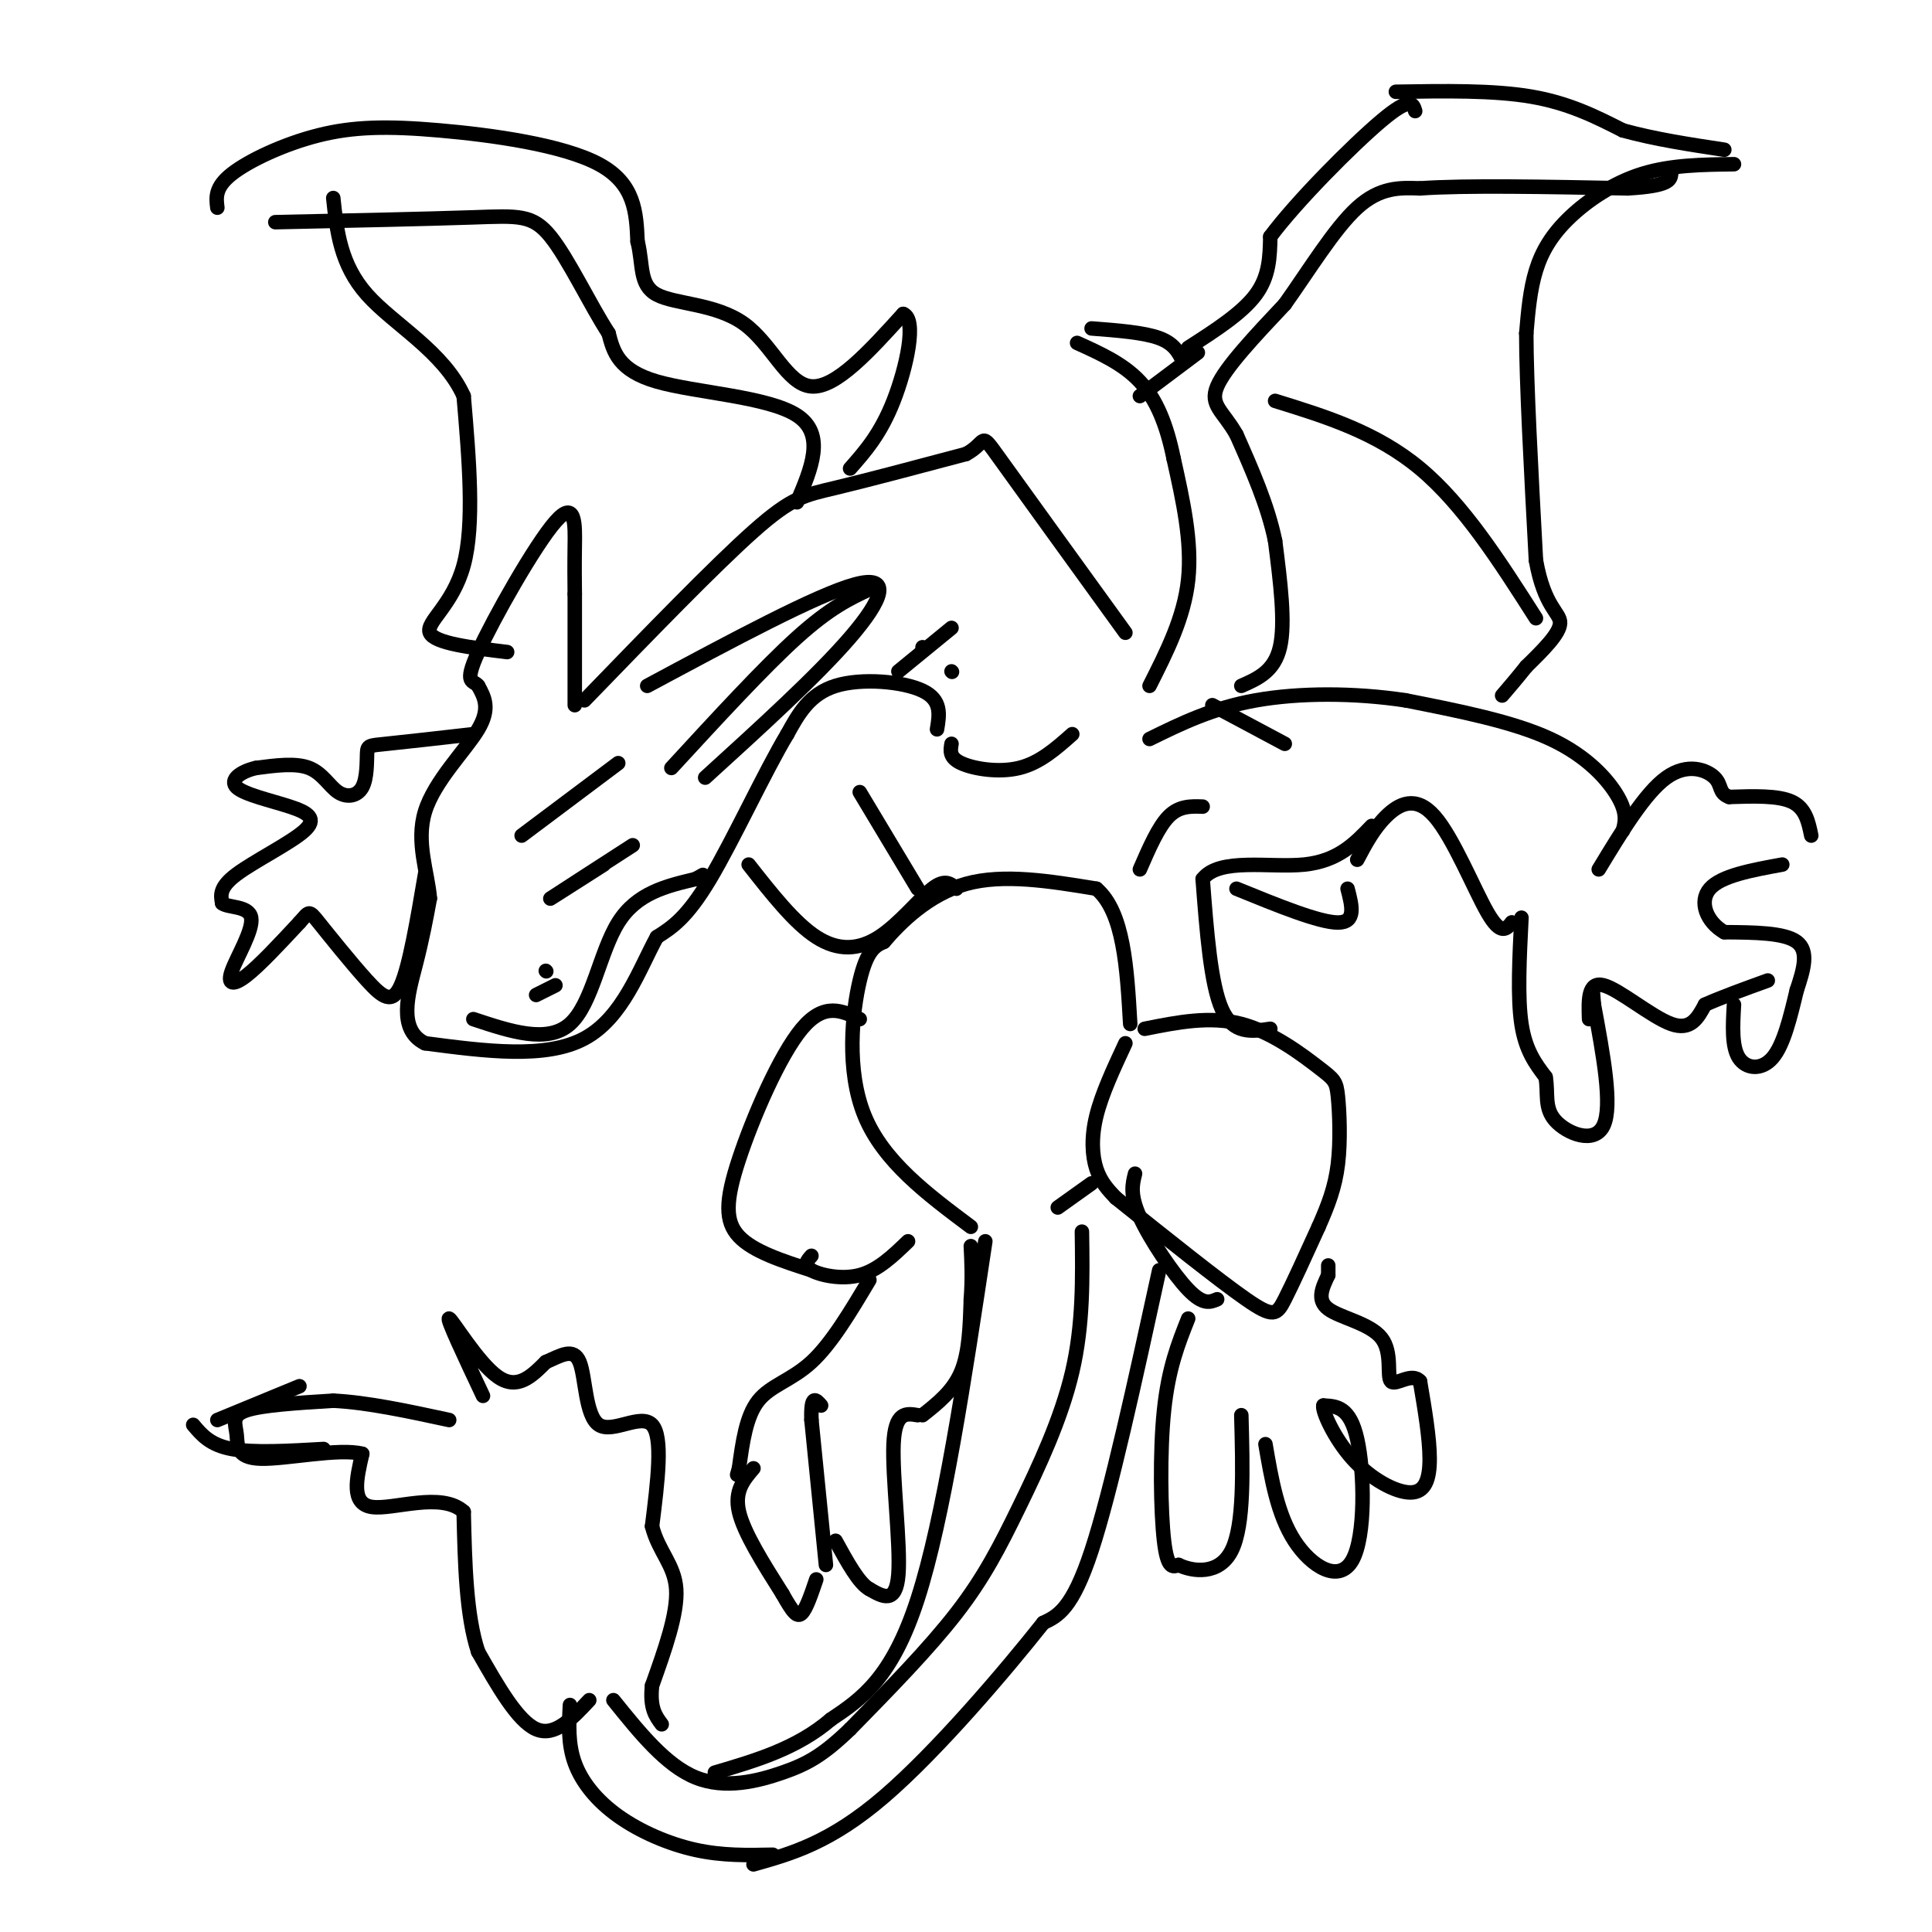 <svg viewBox='0 0 400 400' version='1.1' xmlns='http://www.w3.org/2000/svg' xmlns:xlink='http://www.w3.org/1999/xlink'><g fill='none' stroke='#000000' stroke-width='3' stroke-linecap='round' stroke-linejoin='round'><path d='M240,263c-5.000,22.917 -10.000,45.833 -14,58c-4.000,12.167 -7.000,13.583 -10,15'/><path d='M216,336c-7.689,9.711 -21.911,26.489 -33,36c-11.089,9.511 -19.044,11.756 -27,14'/><path d='M160,384c-5.214,0.113 -10.429,0.226 -16,-1c-5.571,-1.226 -11.500,-3.792 -16,-7c-4.500,-3.208 -7.571,-7.060 -9,-11c-1.429,-3.940 -1.214,-7.970 -1,-12'/><path d='M224,255c0.143,9.601 0.286,19.202 -2,29c-2.286,9.798 -7.000,19.792 -11,28c-4.000,8.208 -7.286,14.631 -13,22c-5.714,7.369 -13.857,15.685 -22,24'/><path d='M176,358c-5.702,5.500 -8.958,7.250 -14,9c-5.042,1.750 -11.869,3.500 -18,1c-6.131,-2.500 -11.565,-9.250 -17,-16'/><path d='M204,257c-4.333,28.750 -8.667,57.500 -14,74c-5.333,16.500 -11.667,20.750 -18,25'/><path d='M172,356c-7.000,6.000 -15.500,8.500 -24,11'/><path d='M122,352c-3.583,3.833 -7.167,7.667 -11,6c-3.833,-1.667 -7.917,-8.833 -12,-16'/><path d='M99,342c-2.500,-7.500 -2.750,-18.250 -3,-29'/><path d='M96,313c-4.600,-4.244 -14.600,-0.356 -19,-1c-4.400,-0.644 -3.200,-5.822 -2,-11'/><path d='M75,301c-4.788,-1.246 -15.758,1.140 -21,1c-5.242,-0.140 -4.758,-2.807 -5,-5c-0.242,-2.193 -1.212,-3.912 2,-5c3.212,-1.088 10.606,-1.544 18,-2'/><path d='M69,290c7.000,0.333 15.500,2.167 24,4'/><path d='M67,300c-7.250,0.417 -14.500,0.833 -19,0c-4.500,-0.833 -6.250,-2.917 -8,-5'/><path d='M45,294c0.000,0.000 17.000,-7.000 17,-7'/><path d='M100,289c-3.844,-8.156 -7.689,-16.311 -7,-16c0.689,0.311 5.911,9.089 10,12c4.089,2.911 7.044,-0.044 10,-3'/><path d='M113,282c3.065,-1.319 5.729,-3.116 7,0c1.271,3.116 1.150,11.147 4,13c2.850,1.853 8.671,-2.470 11,0c2.329,2.470 1.164,11.735 0,21'/><path d='M135,316c1.333,5.267 4.667,7.933 5,13c0.333,5.067 -2.333,12.533 -5,20'/><path d='M135,349c-0.500,4.667 0.750,6.333 2,8'/><path d='M201,254c-9.067,-6.778 -18.133,-13.556 -22,-23c-3.867,-9.444 -2.533,-21.556 -1,-28c1.533,-6.444 3.267,-7.222 5,-8'/><path d='M183,195c3.356,-3.956 9.244,-9.844 17,-12c7.756,-2.156 17.378,-0.578 27,1'/><path d='M227,184c5.667,4.833 6.333,16.417 7,28'/><path d='M233,216c-2.444,5.244 -4.889,10.489 -6,15c-1.111,4.511 -0.889,8.289 0,11c0.889,2.711 2.444,4.356 4,6'/><path d='M235,243c-0.556,2.178 -1.111,4.356 1,9c2.111,4.644 6.889,11.756 10,15c3.111,3.244 4.556,2.622 6,2'/><path d='M231,248c10.667,8.533 21.333,17.067 27,21c5.667,3.933 6.333,3.267 8,0c1.667,-3.267 4.333,-9.133 7,-15'/><path d='M273,254c1.975,-4.474 3.413,-8.157 4,-13c0.587,-4.843 0.322,-10.844 0,-14c-0.322,-3.156 -0.702,-3.465 -4,-6c-3.298,-2.535 -9.514,-7.296 -16,-9c-6.486,-1.704 -13.243,-0.352 -20,1'/><path d='M246,273c-2.044,5.133 -4.089,10.267 -5,19c-0.911,8.733 -0.689,21.067 0,27c0.689,5.933 1.844,5.467 3,5'/><path d='M244,324c2.822,1.356 8.378,2.244 11,-3c2.622,-5.244 2.311,-16.622 2,-28'/><path d='M262,299c1.250,7.298 2.500,14.595 6,20c3.500,5.405 9.250,8.917 12,4c2.750,-4.917 2.500,-18.262 1,-25c-1.500,-6.738 -4.250,-6.869 -7,-7'/><path d='M274,291c-0.381,0.923 2.166,6.732 6,11c3.834,4.268 8.955,6.995 12,7c3.045,0.005 4.013,-2.713 4,-7c-0.013,-4.287 -1.006,-10.144 -2,-16'/><path d='M294,286c-1.722,-2.003 -5.029,0.989 -6,0c-0.971,-0.989 0.392,-5.959 -2,-9c-2.392,-3.041 -8.541,-4.155 -11,-6c-2.459,-1.845 -1.230,-4.423 0,-7'/><path d='M275,264c0.000,-1.500 0.000,-1.750 0,-2'/><path d='M178,211c-3.690,-1.774 -7.381,-3.548 -12,2c-4.619,5.548 -10.167,18.417 -13,27c-2.833,8.583 -2.952,12.881 0,16c2.952,3.119 8.976,5.060 15,7'/><path d='M168,260c-0.889,1.000 -1.778,2.000 0,3c1.778,1.000 6.222,2.000 10,1c3.778,-1.000 6.889,-4.000 10,-7'/><path d='M180,265c-3.933,6.600 -7.867,13.200 -12,17c-4.133,3.800 -8.467,4.800 -11,8c-2.533,3.200 -3.267,8.600 -4,14'/><path d='M153,304c-0.667,2.333 -0.333,1.167 0,0'/><path d='M156,304c-2.000,2.333 -4.000,4.667 -3,9c1.000,4.333 5.000,10.667 9,17'/><path d='M162,330c2.156,3.844 3.044,4.956 4,4c0.956,-0.956 1.978,-3.978 3,-7'/><path d='M171,324c0.000,0.000 -3.000,-30.000 -3,-30'/><path d='M168,294c-0.167,-5.500 0.917,-4.250 2,-3'/><path d='M190,293c-2.356,-0.400 -4.711,-0.800 -5,6c-0.289,6.800 1.489,20.800 1,27c-0.489,6.200 -3.244,4.600 -6,3'/><path d='M180,329c-2.167,-1.167 -4.583,-5.583 -7,-10'/><path d='M191,293c3.167,-2.500 6.333,-5.000 8,-9c1.667,-4.000 1.833,-9.500 2,-15'/><path d='M201,269c0.333,-4.333 0.167,-7.667 0,-11'/><path d='M263,213c-3.833,0.583 -7.667,1.167 -10,-4c-2.333,-5.167 -3.167,-16.083 -4,-27'/><path d='M249,182c3.422,-4.511 13.978,-2.289 21,-3c7.022,-0.711 10.511,-4.356 14,-8'/><path d='M281,178c1.702,-3.220 3.405,-6.440 6,-9c2.595,-2.560 6.083,-4.458 10,0c3.917,4.458 8.262,15.274 11,20c2.738,4.726 3.869,3.363 5,2'/><path d='M313,191c0.833,0.333 0.417,0.167 0,0'/><path d='M315,190c-0.417,8.250 -0.833,16.500 0,22c0.833,5.500 2.917,8.250 5,11'/><path d='M320,223c0.607,3.381 -0.375,6.333 2,9c2.375,2.667 8.107,5.048 10,1c1.893,-4.048 -0.054,-14.524 -2,-25'/><path d='M330,208c-0.333,-4.167 -0.167,-2.083 0,0'/><path d='M329,211c-0.133,-3.933 -0.267,-7.867 3,-7c3.267,0.867 9.933,6.533 14,8c4.067,1.467 5.533,-1.267 7,-4'/><path d='M353,208c3.333,-1.500 8.167,-3.250 13,-5'/><path d='M359,208c-0.244,4.333 -0.489,8.667 1,11c1.489,2.333 4.711,2.667 7,0c2.289,-2.667 3.644,-8.333 5,-14'/><path d='M372,205c1.444,-4.311 2.556,-8.089 0,-10c-2.556,-1.911 -8.778,-1.956 -15,-2'/><path d='M357,193c-3.667,-2.089 -5.333,-6.311 -3,-9c2.333,-2.689 8.667,-3.844 15,-5'/><path d='M375,173c-0.583,-2.833 -1.167,-5.667 -4,-7c-2.833,-1.333 -7.917,-1.167 -13,-1'/><path d='M358,165c-2.262,-0.833 -1.417,-2.417 -3,-4c-1.583,-1.583 -5.595,-3.167 -10,0c-4.405,3.167 -9.202,11.083 -14,19'/><path d='M336,172c0.467,-1.800 0.933,-3.600 -1,-7c-1.933,-3.400 -6.267,-8.400 -14,-12c-7.733,-3.600 -18.867,-5.800 -30,-8'/><path d='M291,145c-10.578,-1.600 -22.022,-1.600 -31,0c-8.978,1.600 -15.489,4.800 -22,8'/><path d='M251,146c0.000,0.000 15.000,8.000 15,8'/><path d='M238,142c3.583,-7.083 7.167,-14.167 8,-22c0.833,-7.833 -1.083,-16.417 -3,-25'/><path d='M243,95c-1.444,-7.089 -3.556,-12.311 -7,-16c-3.444,-3.689 -8.222,-5.844 -13,-8'/><path d='M226,68c5.417,0.417 10.833,0.833 14,2c3.167,1.167 4.083,3.083 5,5'/><path d='M236,82c0.000,0.000 12.000,-9.000 12,-9'/><path d='M246,72c5.583,-3.583 11.167,-7.167 14,-11c2.833,-3.833 2.917,-7.917 3,-12'/><path d='M263,49c5.267,-7.111 16.933,-18.889 23,-24c6.067,-5.111 6.533,-3.556 7,-2'/><path d='M289,19c10.083,-0.167 20.167,-0.333 28,1c7.833,1.333 13.417,4.167 19,7'/><path d='M336,27c6.667,1.833 13.833,2.917 21,4'/><path d='M359,34c-6.530,0.077 -13.060,0.155 -19,2c-5.940,1.845 -11.292,5.458 -15,9c-3.708,3.542 -5.774,7.012 -7,11c-1.226,3.988 -1.613,8.494 -2,13'/><path d='M316,69c0.000,10.000 1.000,28.500 2,47'/><path d='M318,116c1.733,9.800 5.067,10.800 5,13c-0.067,2.200 -3.533,5.600 -7,9'/><path d='M316,138c-2.000,2.500 -3.500,4.250 -5,6'/><path d='M257,142c3.417,-1.500 6.833,-3.000 8,-8c1.167,-5.000 0.083,-13.500 -1,-22'/><path d='M264,112c-1.500,-7.333 -4.750,-14.667 -8,-22'/><path d='M256,90c-2.756,-4.889 -5.644,-6.111 -4,-10c1.644,-3.889 7.822,-10.444 14,-17'/><path d='M266,63c4.933,-6.911 10.267,-15.689 15,-20c4.733,-4.311 8.867,-4.156 13,-4'/><path d='M294,39c9.333,-0.667 26.167,-0.333 43,0'/><path d='M337,39c8.667,-0.500 8.833,-1.750 9,-3'/><path d='M264,83c10.500,3.250 21.000,6.500 30,14c9.000,7.500 16.500,19.250 24,31'/><path d='M194,151c0.511,-3.044 1.022,-6.089 -3,-8c-4.022,-1.911 -12.578,-2.689 -18,-1c-5.422,1.689 -7.711,5.844 -10,10'/><path d='M163,152c-4.622,7.689 -11.178,21.911 -16,30c-4.822,8.089 -7.911,10.044 -11,12'/><path d='M136,194c-3.578,6.489 -7.022,16.711 -15,21c-7.978,4.289 -20.489,2.644 -33,1'/><path d='M88,216c-5.711,-2.778 -3.489,-10.222 -2,-16c1.489,-5.778 2.244,-9.889 3,-14'/><path d='M89,186c-0.417,-5.333 -2.958,-11.667 -1,-18c1.958,-6.333 8.417,-12.667 11,-17c2.583,-4.333 1.292,-6.667 0,-9'/><path d='M99,142c-0.906,-1.293 -3.171,-0.027 0,-7c3.171,-6.973 11.777,-22.185 16,-27c4.223,-4.815 4.064,0.767 4,5c-0.064,4.233 -0.032,7.116 0,10'/><path d='M119,123c0.000,5.500 0.000,14.250 0,23'/><path d='M121,145c13.489,-13.933 26.978,-27.867 35,-35c8.022,-7.133 10.578,-7.467 17,-9c6.422,-1.533 16.711,-4.267 27,-7'/><path d='M200,94c4.600,-2.467 2.600,-5.133 7,1c4.400,6.133 15.200,21.067 26,36'/><path d='M134,142c17.600,-9.444 35.200,-18.889 43,-21c7.800,-2.111 5.800,3.111 -1,11c-6.800,7.889 -18.400,18.444 -30,29'/><path d='M165,104c3.000,-7.044 6.000,-14.089 0,-18c-6.000,-3.911 -21.000,-4.689 -29,-7c-8.000,-2.311 -9.000,-6.156 -10,-10'/><path d='M126,69c-3.798,-5.821 -8.292,-15.375 -12,-20c-3.708,-4.625 -6.631,-4.321 -16,-4c-9.369,0.321 -25.185,0.661 -41,1'/><path d='M45,43c-0.263,-2.113 -0.526,-4.226 3,-7c3.526,-2.774 10.842,-6.207 18,-8c7.158,-1.793 14.158,-1.944 25,-1c10.842,0.944 25.526,2.984 33,7c7.474,4.016 7.737,10.008 8,16'/><path d='M132,50c1.215,4.858 0.254,9.003 4,11c3.746,1.997 12.201,1.845 18,6c5.799,4.155 8.943,12.616 14,13c5.057,0.384 12.029,-7.308 19,-15'/><path d='M187,65c2.911,1.044 0.689,11.156 -2,18c-2.689,6.844 -5.844,10.422 -9,14'/><path d='M105,135c-7.533,-0.911 -15.067,-1.822 -16,-4c-0.933,-2.178 4.733,-5.622 7,-14c2.267,-8.378 1.133,-21.689 0,-35'/><path d='M96,82c-4.133,-9.222 -14.467,-14.778 -20,-21c-5.533,-6.222 -6.267,-13.111 -7,-20'/><path d='M98,152c-7.153,0.812 -14.305,1.625 -18,2c-3.695,0.375 -3.932,0.313 -4,2c-0.068,1.687 0.033,5.122 -1,7c-1.033,1.878 -3.201,2.198 -5,1c-1.799,-1.198 -3.228,-3.914 -6,-5c-2.772,-1.086 -6.886,-0.543 -11,0'/><path d='M53,159c-3.169,0.711 -5.592,2.489 -4,4c1.592,1.511 7.200,2.756 11,4c3.800,1.244 5.792,2.489 3,5c-2.792,2.511 -10.369,6.289 -14,9c-3.631,2.711 -3.315,4.356 -3,6'/><path d='M46,187c1.150,0.992 5.525,0.472 6,3c0.475,2.528 -2.949,8.104 -4,11c-1.051,2.896 0.271,3.113 3,1c2.729,-2.113 6.864,-6.557 11,-11'/><path d='M62,191c2.097,-2.340 1.841,-2.689 4,0c2.159,2.689 6.735,8.416 10,12c3.265,3.584 5.219,5.024 7,1c1.781,-4.024 3.391,-13.512 5,-23'/><path d='M155,179c4.744,6.042 9.488,12.083 14,15c4.512,2.917 8.792,2.708 13,0c4.208,-2.708 8.345,-7.917 11,-10c2.655,-2.083 3.827,-1.042 5,0'/><path d='M125,179c-6.000,3.833 -12.000,7.667 -11,7c1.000,-0.667 9.000,-5.833 17,-11'/><path d='M98,211c7.689,2.556 15.378,5.111 20,1c4.622,-4.111 6.178,-14.889 10,-21c3.822,-6.111 9.911,-7.556 16,-9'/><path d='M144,182c2.667,-1.500 1.333,-0.750 0,0'/><path d='M113,201c0.000,0.000 0.100,0.100 0.1,0.1'/><path d='M115,204c0.000,0.000 -4.000,2.000 -4,2'/><path d='M108,173c0.000,0.000 20.000,-15.000 20,-15'/><path d='M139,159c9.583,-10.417 19.167,-20.833 26,-27c6.833,-6.167 10.917,-8.083 15,-10'/><path d='M197,154c-0.244,1.422 -0.489,2.844 2,4c2.489,1.156 7.711,2.044 12,1c4.289,-1.044 7.644,-4.022 11,-7'/><path d='M178,164c0.000,0.000 12.000,20.000 12,20'/><path d='M236,180c1.917,-4.417 3.833,-8.833 6,-11c2.167,-2.167 4.583,-2.083 7,-2'/><path d='M191,134c0.000,0.000 0.100,0.100 0.1,0.1'/><path d='M186,139c0.000,0.000 11.000,-9.000 11,-9'/><path d='M197,139c0.000,0.000 0.100,0.100 0.1,0.1'/><path d='M256,184c8.583,3.500 17.167,7.000 21,7c3.833,0.000 2.917,-3.500 2,-7'/><path d='M226,245c0.000,0.000 -7.000,5.000 -7,5'/></g>
</svg>